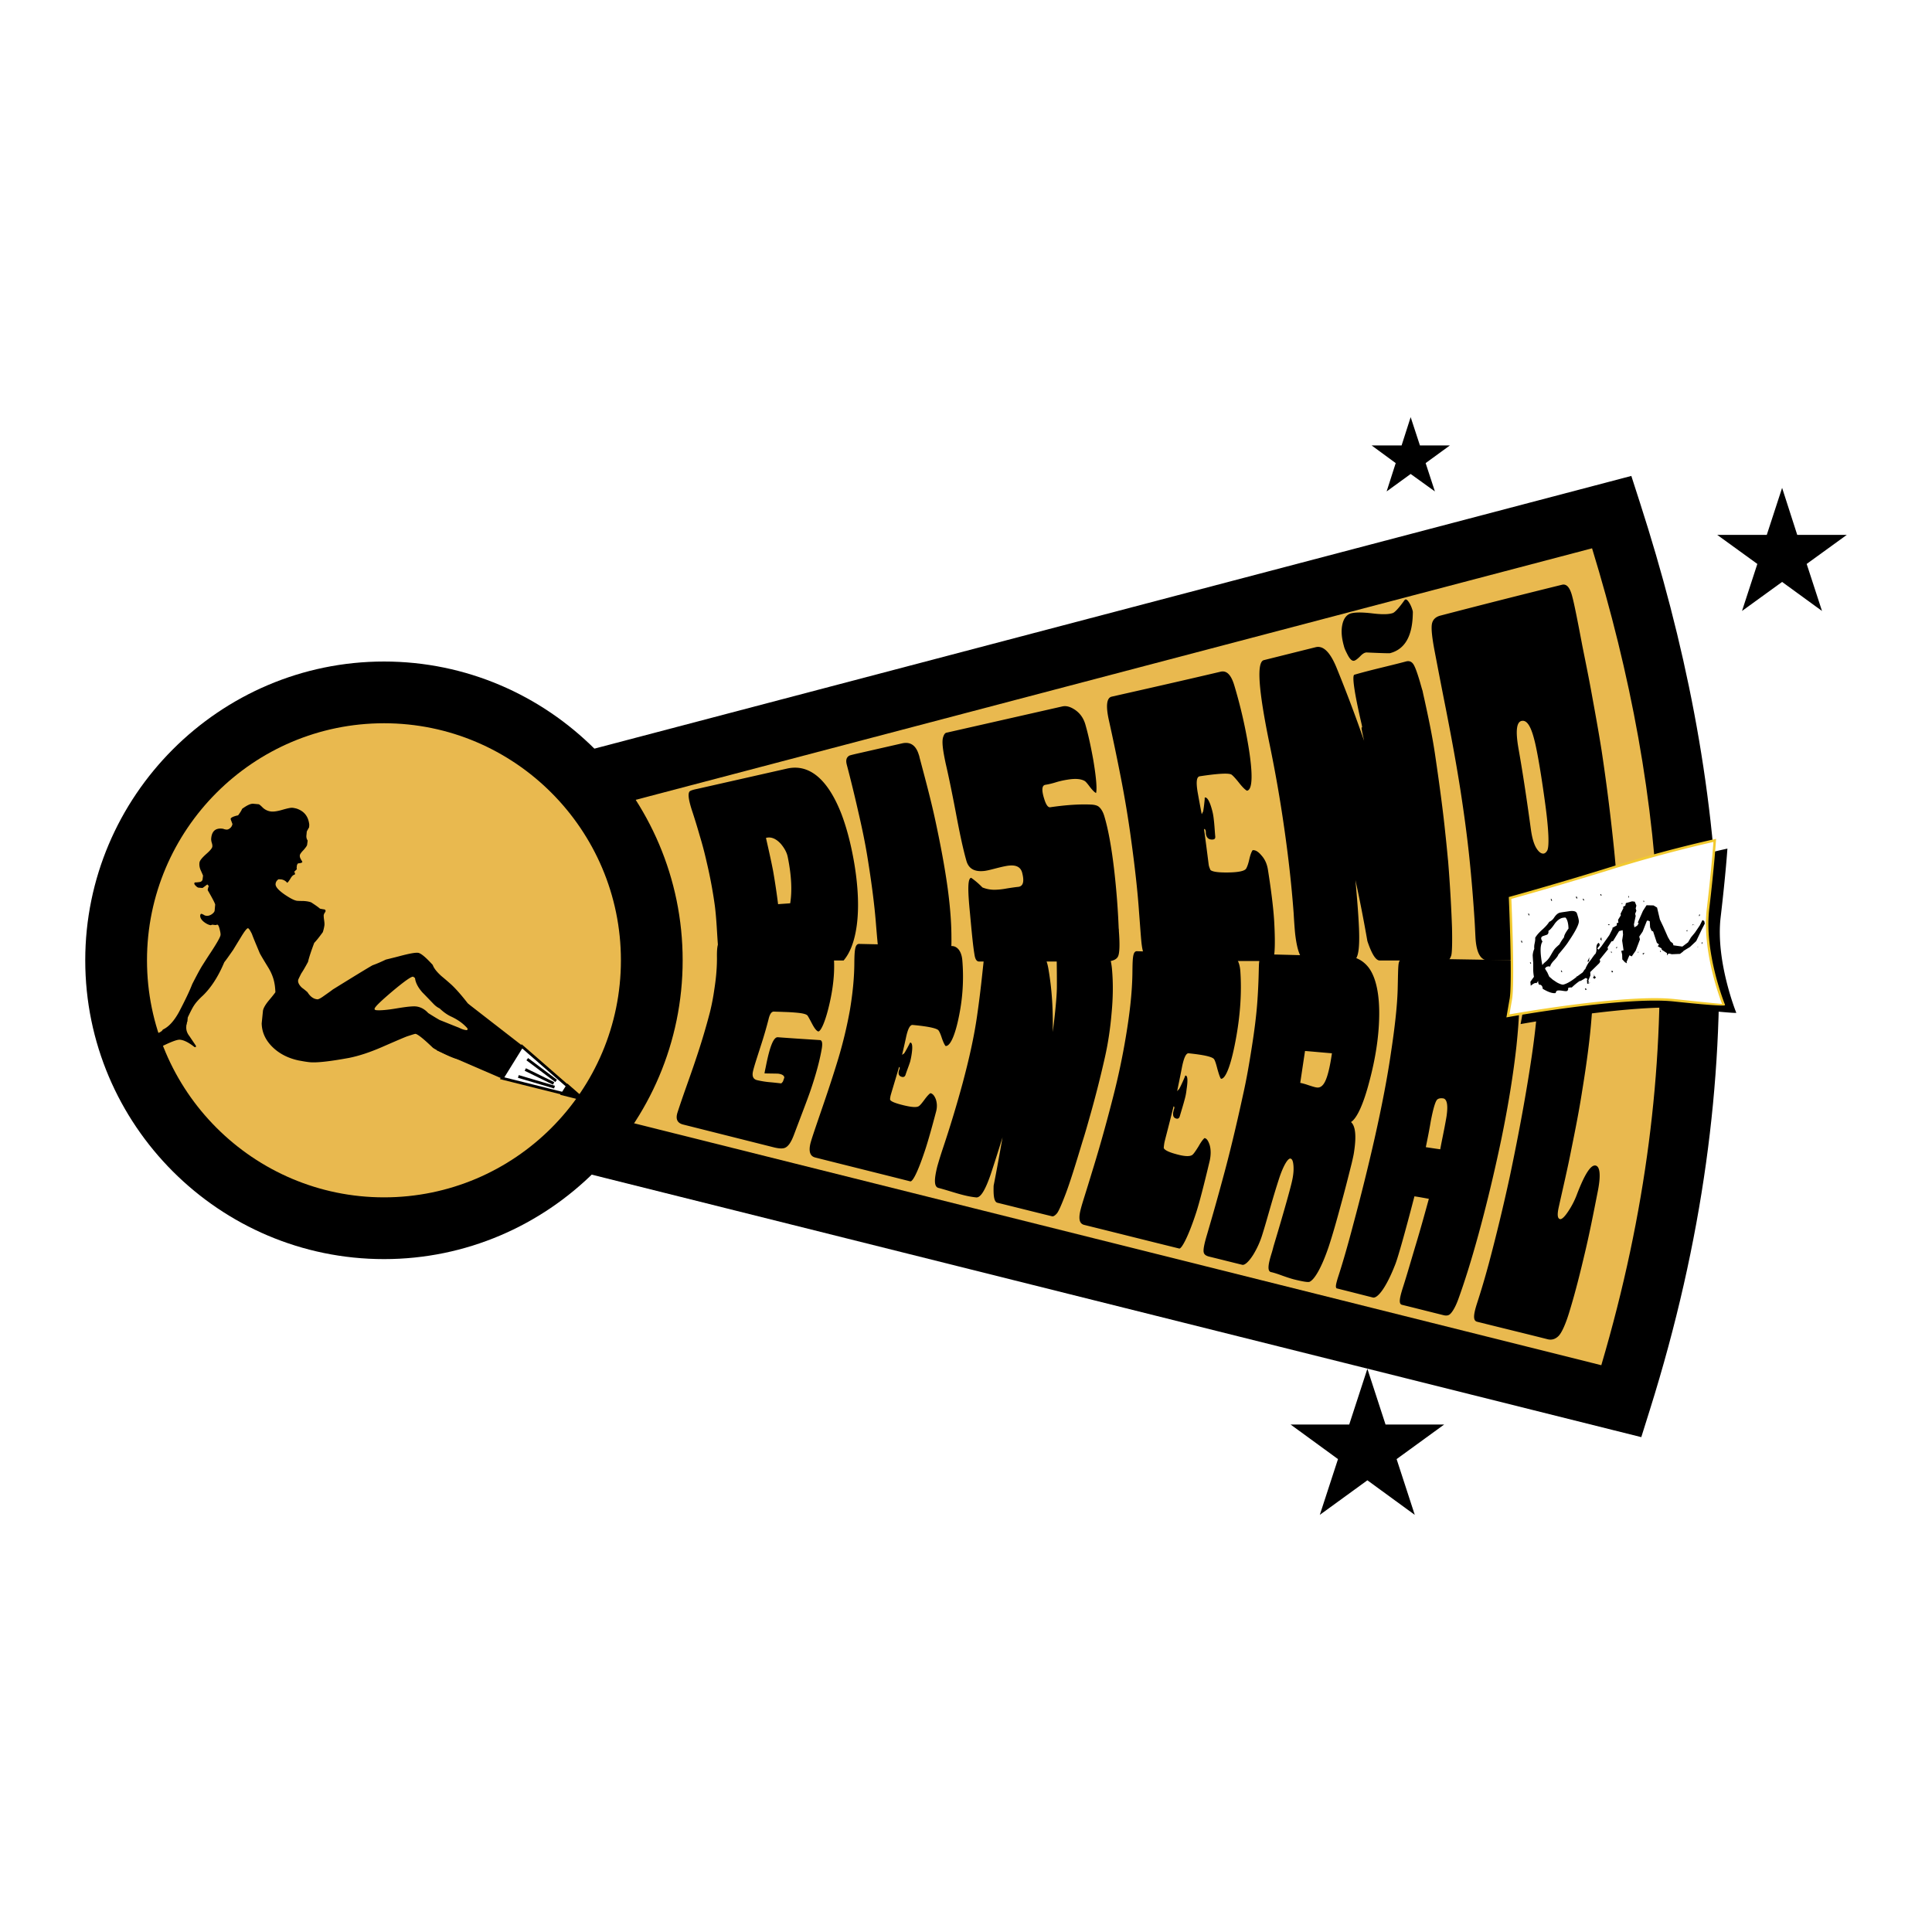 <svg xmlns="http://www.w3.org/2000/svg" width="2500" height="2500" viewBox="0 0 192.756 192.756"><path fill-rule="evenodd" clip-rule="evenodd" fill="#fff" d="M0 0h192.756v192.756H0V0z"/><path d="M38.689 83.208l122.12-32.116c8.727 27.068 11.447 55.328.961 88.706L38.689 109.015V83.208z" fill-rule="evenodd" clip-rule="evenodd" fill="#e9b94f"/><path d="M37.948 80.307l122.121-32.116 2.689-.708.865 2.685c4.449 13.799 7.367 27.904 7.836 42.817.469 14.939-1.514 30.678-6.865 47.713l-.842 2.685-2.689-.672-123.081-30.784-2.258-.564V80.892l2.224-.585zM158.84 54.705L41.653 85.524v21.143l118.109 29.54c4.518-15.312 6.193-29.521 5.768-43.035-.421-13.361-2.889-26.054-6.69-38.467z"/><path d="M69.01 80.773c.284.853.551 1.724.799 2.595.267.871.498 1.759.693 2.63.355 1.493.622 2.95.818 4.372.178 1.404.213 2.773.319 4.07.071.765.374 1.191.729 1.351.071.036.444.053 1.102.053 3.572 0 7.127-.018 10.699-.018.64-.747 1.102-1.92 1.315-3.537.213-1.617.16-3.679-.249-6.132-.337-1.991-.782-3.608-1.262-4.888-1.386-3.59-3.271-5.083-5.457-4.585l-8.958 2.025c-.444.089-.711.178-.782.285-.157.268-.05.873.234 1.779zm7.411 2.826c.498-.143 1.013.071 1.493.604.355.427.586.853.675 1.28.391 1.902.444 3.448.249 4.639-.409.035-.817.053-1.208.089a70.328 70.328 0 0 0-.498-3.324c-.213-1.102-.462-2.186-.711-3.288zm15.321-8.034c.569 2.15 1.155 4.301 1.618 6.487.462 2.168.889 4.372 1.191 6.576.284 2.097.373 3.715.373 4.87.018 1.138-.053 1.813-.178 2.026-.142.267-1.013.409-2.559.409-.569 0-1.297 0-2.115-.035-.444-.018-.889-.071-1.333-.071-.64-.018-.978-.302-1.084-.924-.071-.48-.16-1.493-.284-3.021-.125-1.511-.373-3.555-.782-6.096-.249-1.6-.586-3.199-.959-4.799a141.623 141.623 0 0 0-1.155-4.728c-.106-.427-.018-.711.267-.871.071-.036.426-.124 1.066-.267l4.212-.96c.747-.16 1.28.143 1.582.942.069.196.122.338.14.462zm6.274 12.975a7.788 7.788 0 0 0-1.12-.96c-.355.036-.355 1.191-.124 3.501.178 1.919.302 3.306.462 4.212.07.427.213.64.461.64h12.477c.748 0 1.191-.16 1.369-.498.16-.32.195-1.173.09-2.542 0-.089 0-.178-.018-.267a77.735 77.735 0 0 0-.428-5.617c-.283-2.523-.639-4.336-.977-5.474-.143-.533-.355-.871-.605-1.066-.143-.106-.391-.178-.711-.195-1.066-.053-2.434.018-4.123.267-.213.018-.408-.249-.586-.835-.285-.889-.23-1.352.107-1.404a7.424 7.424 0 0 0 1.102-.267 8.317 8.317 0 0 1 1.119-.249c.764-.125 1.332-.089 1.725.143.105.07.283.284.533.622.266.337.461.515.586.569.105-.427.018-1.546-.285-3.341-.266-1.475-.533-2.63-.764-3.43-.195-.729-.586-1.227-1.102-1.564-.445-.284-.836-.391-1.227-.302L94.46 73.095c-.16.018-.267.16-.355.427-.16.444-.036 1.333.249 2.666.249 1.066.586 2.666.996 4.816.373 1.991.711 3.626 1.066 4.87.213.764.765 1.102 1.671 1.031.301-.018.729-.125 1.332-.285.568-.142 1.031-.249 1.334-.266.693-.054 1.119.195 1.244.782.213.854.07 1.315-.445 1.351-.195.018-.586.071-1.137.16a6.923 6.923 0 0 1-1.191.125 3.202 3.202 0 0 1-1.208-.232zm21.879-7.305l.107-.214c.035.036.105-.408.195-1.297-.018-.107 0-.143.035-.16.213-.018.463.373.693 1.244.09.32.143.64.178.978.07.569.09 1.102.143 1.67.018.178-.053.285-.23.302-.375.036-.605-.125-.693-.498-.018-.071-.018-.16-.018-.284-.02-.178-.072-.267-.178-.267.301 2.204.443 3.43.479 3.644.055.213.125.355.16.444.195.178.783.267 1.812.249.996-.018 1.582-.142 1.742-.373.09-.142.213-.444.32-.924s.23-.782.338-.924c.266-.035.568.143.889.533.338.374.551.854.639 1.439.393 2.471.57 4.195.623 5.172.143 2.613.035 3.91-.268 3.91-3.928 0-7.855 0-11.801.018-.641 0-.996-.516-1.137-1.546-.072-.462-.143-1.6-.285-3.413-.125-1.849-.391-4.354-.836-7.536a107.334 107.334 0 0 0-.977-5.829 224.2 224.2 0 0 0-1.209-5.794c-.303-1.404-.195-2.168.303-2.275 3.625-.818 7.232-1.635 10.859-2.488.604-.143 1.049.302 1.369 1.369a49.186 49.186 0 0 1 1.402 6.025c.48 2.897.41 4.408-.141 4.479-.195-.106-.445-.355-.783-.781-.338-.427-.586-.693-.746-.818-.248-.178-1.314-.124-3.182.16-.32.054-.373.569-.213 1.564.002 0 .127.728.411 2.221zm6.203-15.374c-.746.178-.551 2.933.551 8.3a135.761 135.761 0 0 1 1.477 8.442c.408 2.826.729 5.652.941 8.496.053.924.105 1.653.16 2.15.213 1.724.568 2.577 1.119 2.577 1.547 0 3.146.231 4.674 0 .533-.089.641-1.387.568-3.199-.07-1.6-.213-3.199-.355-4.816.445 2.026.836 4.052 1.191 6.078.428 1.28.836 1.938 1.227 1.938 2.258 0 4.496 0 6.754-.018.16 0 .285-.16.391-.498.072-.267.107-1.19.072-2.755-.055-1.582-.16-3.804-.393-6.7-.018-.071-.088-1.013-.283-2.791-.178-1.777-.516-4.408-1.031-7.892-.266-1.777-.641-3.555-1.031-5.332-.408-1.795.035-.035-.461-1.812-.25-.835-.445-1.404-.623-1.707s-.426-.409-.729-.338c-1.725.462-3.484.836-5.189 1.333-.25.071-.018 1.742.693 4.816.266 1.155-.268-.586.283 1.795a145.608 145.608 0 0 0-2.754-7.305c-.641-1.564-1.334-2.257-2.115-2.044-1.725.429-3.43.856-5.137 1.282zm8.656-4.656c.426-.125 1.119-.125 2.078-.018.979.125 1.689.125 2.115-.018.195-.053.605-.48 1.174-1.279.107-.143.23-.107.408.142.178.249.303.533.391.835.055.143.037.267.037.338-.037 2.257-.783 3.572-2.275 3.963-.035.018-.818 0-2.328-.071-.178 0-.391.107-.641.374-.266.267-.463.409-.586.444-.232.071-.463-.16-.711-.658-.125-.249-.268-.516-.338-.817-.25-.889-.285-1.618-.125-2.239.143-.552.428-.872.801-.996zm8.957.213c-.48.125-.781.409-.854.871-.07.445.018 1.315.268 2.63.303 1.582.676 3.537 1.137 5.848.445 2.293.961 4.977 1.439 8.016.338 2.187.641 4.373.871 6.541.232 2.186.41 4.372.551 6.558.055.906.072 1.546.107 1.938.125 1.333.533 1.99 1.209 1.99h12.529c.303 0 .516-.444.586-1.315.037-.373.037-1.333-.035-2.844 0-.32-.053-1.902-.283-4.692-.107-1.404-.285-3.11-.516-5.119a204.717 204.717 0 0 0-.926-6.949c-.355-2.239-.729-4.23-1.047-5.99-.32-1.742-.641-3.271-.889-4.532-.48-2.542-.801-4.141-.979-4.799-.23-.942-.568-1.351-1.049-1.226a918.126 918.126 0 0 0-12.119 3.074zm7.785 13.241c-.303-1.742-.195-2.648.338-2.737.516-.089.906.551 1.244 1.884.178.64.568 2.613 1.031 5.972.426 3.004.479 4.728.248 5.101-.107.178-.23.267-.355.285-.266.018-.516-.195-.764-.622-.232-.427-.391-1.013-.498-1.777-.373-2.703-.763-5.405-1.244-8.106z" fill-rule="evenodd" clip-rule="evenodd"/><path d="M81.611 102.9c-.195-.089-.391-.373-.622-.817s-.374-.693-.427-.764c-.106-.125-.426-.214-.924-.267a18.54 18.54 0 0 0-1.422-.089c-.337-.019-.675-.019-1.013-.036-.231 0-.409.249-.533.8a42.657 42.657 0 0 1-.765 2.613c-.373 1.173-.657 2.008-.782 2.559-.107.498.036.782.426.871a8.99 8.99 0 0 0 1.191.195c.622.054 1.013.107 1.208.125.054-.054.107-.106.16-.178.053-.125.089-.249.142-.391 0-.196-.195-.338-.551-.392-.036-.018-.516-.018-1.422-.035.018-.178.071-.392.125-.658.391-1.99.764-2.985 1.208-2.95 1.404.106 2.808.195 4.194.284.213.019.267.284.196.782-.178 1.084-.551 2.56-1.191 4.408-.338.959-.889 2.381-1.6 4.266-.267.71-.551 1.154-.907 1.297-.231.089-.568.071-1.031-.035l-9.118-2.293c-.568-.143-.764-.533-.568-1.173.622-1.92 1.297-3.697 1.848-5.368a68.559 68.559 0 0 0 1.404-4.691 22.36 22.36 0 0 0 .427-2.222c.142-.907.267-1.955.267-3.146-.018-1.12.071-1.689.427-1.689.089 0 .249.018.427.054.213.036.355.053.462.053 3.092.018 6.185.053 9.295.107.533 0 .925.409 1.031 1.208.106 1.049.071 2.595-.355 4.55-.46 2.134-.976 3.13-1.207 3.022zM90 105.247c.053-.035.106-.089.178-.125.018.019.213-.302.568-.995.018-.071.053-.106.089-.106.178.018.231.409.125 1.12a7.208 7.208 0 0 1-.16.8c-.142.444-.32.871-.462 1.314-.053.143-.16.214-.302.196-.302-.054-.427-.231-.373-.533 0-.054.036-.125.071-.231.053-.143.036-.23-.035-.23-.516 1.759-.818 2.719-.854 2.896-.035.178-.053.303-.035.373.088.178.551.355 1.351.551.817.196 1.315.231 1.528.071.125-.089.302-.302.551-.64s.444-.551.586-.64c.213.035.391.231.533.587.125.355.16.781.036 1.244-.516 1.955-.906 3.305-1.173 4.069-.675 2.009-1.173 2.95-1.404 2.897-3.164-.8-6.327-1.582-9.491-2.382-.498-.125-.657-.587-.479-1.368.089-.374.391-1.262.871-2.666s1.173-3.377 1.938-5.901a44.018 44.018 0 0 0 1.137-4.763c.267-1.6.444-3.218.444-4.834.018-1.191.071-1.795.498-1.777 3.057.071 6.131.125 9.224.213.515 0 .959.462 1.048 1.387a19.463 19.463 0 0 1-.231 5.083c-.426 2.399-.977 3.555-1.439 3.502-.107-.125-.231-.391-.374-.8-.124-.392-.249-.658-.337-.765-.16-.195-.996-.391-2.559-.533-.267-.035-.48.373-.658 1.174-.001 0-.125.603-.41 1.812zm8.656-10.842c-.338-.018-.428.551-.533 1.653-.125 1.119-.285 2.808-.605 5.047-.318 2.329-.852 4.621-1.457 6.896a116.75 116.75 0 0 1-2.026 6.683 40.961 40.961 0 0 0-.516 1.671c-.337 1.351-.337 2.062.125 2.168 1.244.32 2.471.817 3.751.942.479.053.959-.889 1.439-2.275.408-1.227.799-2.471 1.191-3.715-.285 1.6-.57 3.217-.889 4.816-.037 1.066.053 1.618.373 1.707 1.812.444 3.625.906 5.455 1.351.107.035.285-.054.48-.284.16-.178.463-.854.906-2.026.445-1.191.979-2.915 1.652-5.154.018-.054.25-.765.641-2.168a109.94 109.94 0 0 0 1.6-6.257c.32-1.422.533-2.879.658-4.354.141-1.475.178-2.985.035-4.496-.072-.693-.213-1.191-.373-1.476-.16-.267-.373-.409-.623-.409-1.475-.036-2.932-.107-4.406-.089-.178 0-.072 1.351-.09 3.928-.018.959-.16 2.417-.408 4.407.018-1.688 0-3.821-.445-6.362-.248-1.404-.924-2.08-1.582-2.098-1.456-.034-2.913-.071-4.353-.106zm18.785 14.468c.055-.071.107-.125.16-.178.018.035.232-.374.605-1.244.018-.106.053-.143.088-.143.195.018.232.479.09 1.387a5.75 5.75 0 0 1-.195 1.013c-.143.551-.32 1.102-.48 1.653-.053.195-.16.267-.303.249-.301-.054-.408-.249-.355-.641.018-.07.035-.16.072-.284.07-.178.053-.284-.037-.302-.551 2.239-.889 3.447-.924 3.679-.035.23-.053.391-.053.479.088.214.533.427 1.352.64.799.214 1.314.214 1.527.019.125-.107.32-.392.586-.818.25-.444.463-.729.605-.835.213.036.373.267.516.711.123.444.123.978 0 1.546-.588 2.471-1.031 4.177-1.334 5.119-.816 2.523-1.492 3.697-1.705 3.644-3.182-.782-6.346-1.582-9.51-2.364-.498-.142-.568-.692-.283-1.706.123-.479.496-1.6 1.047-3.43.57-1.831 1.316-4.372 2.15-7.643a70.878 70.878 0 0 0 1.281-6.079c.338-2.044.604-4.123.639-6.185.018-1.511.018-2.257.445-2.257 3.057.089 6.131.195 9.207.285.533.018 1.049.586 1.119 1.741.143 2.115-.018 4.23-.373 6.31-.516 3.004-1.102 4.443-1.564 4.391-.107-.143-.213-.48-.355-.978-.125-.498-.23-.818-.32-.96-.143-.249-.994-.444-2.541-.604-.268-.035-.498.462-.693 1.493-.001-.001-.143.764-.464 2.292zm10.204 8.619c.443-1.314.871-1.937 1.102-1.901.178.035.268.267.303.729s-.018.96-.143 1.511c-.125.587-.711 2.737-1.812 6.398-.055.178-.107.427-.213.765-.375 1.19-.445 1.812-.09 1.92.268.053.658.178 1.137.355.498.178.889.302 1.156.373.941.23 1.475.319 1.6.23.479-.248 1.154-1.368 1.865-3.447.445-1.352.836-2.756 1.209-4.142.391-1.404.746-2.809 1.102-4.23.107-.462.195-.835.232-1.119.248-1.6.141-2.595-.303-2.986.586-.373 1.244-1.759 1.865-4.177.553-2.097.889-4.158.943-6.149.07-2.399-.32-4.105-1.031-5.065-.568-.747-1.334-1.12-2.15-1.137-2.721-.071-5.422-.143-8.141-.213-.48-.018-.658.391-.676 1.19-.018.409-.018 1.528-.141 3.342-.107 1.6-.32 3.182-.57 4.764-.248 1.581-.516 3.163-.871 4.728-.729 3.358-1.422 6.202-2.061 8.513a253.541 253.541 0 0 1-1.529 5.421c-.266.889-.391 1.476-.338 1.76.037.214.195.355.533.444 1.104.267 2.205.551 3.307.817.23.071.641-.267 1.102-.995a8.827 8.827 0 0 0 .941-2.115c.445-1.407.925-3.291 1.672-5.584zm2.558-12.636c.889.07 1.777.159 2.684.23-.178 1.262-.391 2.115-.586 2.595-.23.587-.533.871-.924.817-.178-.018-.445-.106-.836-.23a6.268 6.268 0 0 0-.816-.231c.158-1.048.318-2.133.478-3.181zm12.051 9.597c.178-.87.355-1.741.498-2.612.23-1.173.426-1.866.604-2.098.107-.124.285-.195.605-.159.373.035.514.568.391 1.563-.018.195-.072.48-.143.871-.16.889-.355 1.76-.516 2.648-.498-.07-.976-.142-1.439-.213zm1.76 16.761c.283.071.498.035.639-.089.197-.16.516-.622.818-1.439.623-1.706 1.314-3.893 2.045-6.559.729-2.666 1.51-5.83 2.273-9.474.711-3.447 1.209-6.576 1.512-9.33.283-2.756.408-5.137.16-7.146-.107-.924-.533-1.386-.943-1.386-3.447-.053-6.877-.107-10.309-.178-.426-.018-.621.178-.674.586-.055.427-.055 1.262-.09 2.577-.053 1.653-.283 3.715-.658 6.186-.355 2.47-.906 5.35-1.635 8.584a221.04 221.04 0 0 1-2.115 8.531c-.604 2.311-1.137 4.124-1.564 5.421-.178.604-.266.942-.105 1.049-.107-.035.088.018.586.143.996.248 2.027.515 3.021.764.463.106 1.334-.978 2.258-3.377.248-.657.889-2.879 1.885-6.719.479.071.959.16 1.439.249-.41 1.493-.818 2.969-1.262 4.443-.498 1.653-.926 3.164-1.352 4.479-.32 1.03-.408 1.563-.07 1.652 1.385.34 2.772.695 4.141 1.033zm15.373-12.229c-.391 1.991-.781 3.981-1.244 5.937-.461 1.955-.941 3.91-1.527 5.83-.41 1.386-.818 2.239-1.121 2.541-.32.32-.693.427-1.102.32-2.328-.587-4.674-1.155-7.02-1.742-.428-.106-.373-.692-.018-1.812.178-.551.604-1.849 1.172-3.946a194.917 194.917 0 0 0 2.098-8.69c.959-4.55 1.689-8.585 2.203-12.086.516-3.502.73-6.452.73-8.852-.02-.515.621-.8 1.883-.835-2.168.071-1.422.125 2.258.142.461 0 .941.604 1.119 1.831.125.782.125 2.115-.035 3.981-.143 1.866-.445 4.283-.924 7.198-.303 1.973-.693 3.928-1.086 5.865-.373 1.919-.834 3.856-1.262 5.794-.16.729-.123 1.119.143 1.173.178.018.445-.231.801-.765a8.144 8.144 0 0 0 .889-1.741c.746-1.938 1.35-2.915 1.83-2.844.463.071.568.978.213 2.701z" fill-rule="evenodd" clip-rule="evenodd"/><path d="M65.029 95.809c0 14.735-11.997 26.731-26.713 26.731-14.734 0-26.731-11.996-26.731-26.731 0-14.716 11.997-26.731 26.731-26.731 14.716 0 26.713 12.015 26.713 26.731z" fill-rule="evenodd" clip-rule="evenodd" fill="#e9b94f"/><path d="M68.109 95.809c0 8.209-3.345 15.659-8.74 21.057-5.403 5.405-12.852 8.754-21.052 8.755h-.001c-8.217-.001-15.67-3.345-21.068-8.743s-8.742-12.851-8.743-21.067v-.001c0-8.2 3.345-15.649 8.743-21.049C22.653 69.353 30.106 66 38.316 66h.001c8.201 0 15.65 3.354 21.053 8.761 5.395 5.399 8.739 12.848 8.739 21.048zm-6.161.001v-.001c0-6.516-2.654-12.432-6.936-16.717-4.274-4.279-10.182-6.932-16.697-6.933h-.001c-6.524 0-12.435 2.654-16.711 6.932-4.284 4.286-6.938 10.202-6.938 16.718v.001c0 6.516 2.654 12.428 6.938 16.712 4.284 4.283 10.196 6.938 16.712 6.938h.001c6.515 0 12.422-2.649 16.696-6.926 4.282-4.283 6.936-10.2 6.936-16.724z"/><path d="M41.212 97.444c.054.035.125.071.195.143.054.479.32.959.747 1.439.249.249.622.64 1.137 1.173.178.178.373.32.569.409.409.391.782.64 1.12.8.693.319 1.244.711 1.67 1.208l-.018.143-.089.018c-.231-.018-.479-.106-.764-.249-.426-.16-1.066-.427-1.919-.764-.249-.143-.64-.374-1.138-.693-.355-.392-.764-.604-1.208-.658-.355-.035-.996.036-1.955.196-.942.159-1.617.213-2.008.178-.125-.019-.195-.054-.178-.143.018-.178.604-.746 1.777-1.742 1.191-.996 1.867-1.475 2.062-1.458zM25.234 80.187c-.267 0-.622.178-1.084.516-.053.16-.195.373-.391.64-.48.106-.729.231-.747.355 0 .018.018.106.089.267.053.16.089.231.089.249a.664.664 0 0 1-.213.391c-.142.125-.267.178-.409.16-.036 0-.107-.018-.196-.036a.631.631 0 0 0-.195-.053c-.657-.071-1.031.231-1.102.942-.018.125 0 .285.053.462.054.16.071.302.054.391-.018.16-.231.409-.64.764-.409.374-.622.64-.64.835-.036.267.018.551.16.835.125.284.196.444.196.462l-.053.409c-.053.142-.16.213-.338.231-.267.035-.409.035-.444.035l-.035.089c-.018.053.035.142.142.249.107.107.196.16.249.178l.427.036c.106-.071.267-.196.48-.355l.142.16a1.803 1.803 0 0 0-.107.409c.516.889.764 1.386.747 1.458l-.053.586c-.018.125-.125.249-.302.373-.195.125-.373.16-.516.143a.514.514 0 0 1-.284-.107l-.195-.089c-.089 0-.125.053-.143.16-.018.195.089.409.338.622.267.214.498.32.711.355.053-.018.106-.035.143-.053l.319.036c.018 0 .054 0 .107-.018s.089-.018.107-.018c.071.018.142.16.213.445.071.284.106.479.089.586-.018.195-.338.764-.942 1.688-.355.533-.658 1.013-.906 1.404-.249.409-.569 1.013-.978 1.812-.249.658-.693 1.582-1.315 2.773-.498.906-1.031 1.492-1.617 1.759-.053.125-.213.249-.498.355-.64.267-1.422.516-2.346.782l-.018.16c.036.018.054.018.054.035l.426.054c.213 0 .533-.018.96-.035.515-.106.746-.16.711-.16.035 0 .053.018.053.035v.089s-.125.107-.373.338c-.249.231-.409.391-.462.48.036 0 .053.018.071.035.036.018.053.035.071.035.071 0 .533-.195 1.404-.604.889-.427 1.439-.623 1.671-.587.391.035.871.284 1.439.729l.124.018.018-.142-.658-.978c-.249-.32-.337-.641-.302-.978v-.089c.036-.071.053-.178.071-.32l.036-.054.036-.408c.284-.604.498-1.014.622-1.191.178-.284.48-.622.907-1.013.817-.8 1.528-1.901 2.115-3.306.16-.196.462-.622.907-1.262.018-.035.267-.444.747-1.226.373-.622.604-.906.711-.906.089.018.213.213.391.568.16.444.427 1.066.782 1.919.089.178.373.658.853 1.44.338.551.533 1.084.622 1.6.053.267.071.568.089.853-.018.036-.213.303-.604.765s-.604.835-.64 1.102l-.125 1.244c.018.925.409 1.742 1.173 2.453.675.622 1.511 1.031 2.488 1.244.391.071.764.143 1.12.178.675.071 1.99-.071 3.928-.427.978-.195 2.062-.551 3.253-1.066 1.546-.675 2.417-1.048 2.595-1.102.444-.143.711-.231.782-.231.213.018.799.48 1.741 1.387.143.106.498.302 1.084.586.658.32 1.12.498 1.351.533l.285.019c.018.018.018.018 0 .035 0 .018 0 .036.018.036.267.035.604.106.835.035.213 0 .622.018 1.244.035.053.018.089 0 .125-.018l1.6.143.764.23c.302.125.533.267.658.463l.106.764c.071.373.249.568.516.587l.498.053c.426-.106.764-.142 1.013-.124l.355.035c.071.018.267.125.586.338s.569.32.747.338l.462.053.089-.053.498.053c.036.019.107-.018.196-.088.106-.071.142-.107.16-.143-.391-.125-1.12-.729-2.186-1.777-.249-.195-1.031-.587-2.346-1.209-.249-.089-.764-.444-1.564-1.013-.444-.302-.8-.64-1.102-.995a57.61 57.61 0 0 1-1.973-2.631c-.853-1.173-1.582-2.026-2.168-2.577a31.961 31.961 0 0 0-1.013-.871c-.426-.391-.729-.746-.853-1.102-.711-.782-1.19-1.173-1.458-1.208-.284-.036-.853.071-1.742.302-.32.088-.817.213-1.475.373-.409.195-.835.391-1.333.568-.622.355-1.955 1.173-3.963 2.417-.106.089-.409.303-.889.641-.338.248-.569.355-.658.337-.391-.035-.711-.284-.978-.711a6.809 6.809 0 0 0-.551-.444c-.302-.284-.427-.551-.374-.781 0-.036.107-.249.302-.641.16-.23.391-.622.676-1.155.106-.462.32-1.102.622-1.902.196-.195.48-.551.854-1.066.071-.213.125-.444.16-.675.018-.142 0-.32-.035-.569-.036-.231-.036-.391-.036-.444.018-.071.036-.16.106-.249a.737.737 0 0 0 .089-.178s-.018-.053-.071-.142c-.106-.018-.266-.036-.498-.089-.178-.16-.462-.355-.871-.622-.231-.089-.498-.125-.8-.143-.196 0-.409 0-.622-.018-.267-.036-.676-.249-1.227-.622-.64-.444-.942-.8-.906-1.066a.592.592 0 0 1 .302-.462l.267.018a.914.914 0 0 1 .587.337c.071-.036.178-.178.32-.409.142-.249.284-.391.444-.409l.018-.178a.212.212 0 0 1-.089-.089l.267-.267c0-.018 0-.053-.018-.125l.018-.16c0-.107.036-.213.125-.302.285-.018.427-.071.427-.16l-.125-.213c-.089-.142-.142-.284-.125-.426 0-.089.125-.285.373-.533.231-.267.355-.444.355-.533l.054-.409a.753.753 0 0 1-.125-.516l.036-.373c0-.018.035-.089.106-.213s.106-.196.125-.213l.018-.267c-.089-.835-.515-1.369-1.297-1.618-.089-.018-.213-.053-.373-.07-.178-.018-.498.053-.996.195-.48.143-.853.196-1.102.178a1.425 1.425 0 0 1-.871-.391c-.213-.213-.355-.338-.426-.338l-.557-.051z" fill-rule="evenodd" clip-rule="evenodd"/><path fill-rule="evenodd" clip-rule="evenodd" fill="#fff" d="M52.072 104.394l-1.973 3.181 7.892 1.973-5.919-5.154z"/><path fill-rule="evenodd" clip-rule="evenodd" d="M56.604 108.108l-.711 1.121 2.809.71-2.098-1.831zM52.072 104.305l-5.403-4.195.267 3.057-2.809-.106-.533 1.742 6.576 2.843 1.902-3.341zM151.922 90.406s.373 8.495.09 10.131l-.303 1.635s11.553-2.079 16.529-1.563c4.994.533 4.994.444 4.994.444s-2.08-5.137-1.564-9.527.676-6.86.676-6.86-4.549.978-10.059 2.684a349.113 349.113 0 0 1-10.363 3.056z"/><path d="M150.66 89.589s.373 8.495.072 10.131l-.285 1.635s11.535-2.079 16.529-1.564c4.994.533 4.994.444 4.994.444s-2.08-5.136-1.564-9.526.676-6.86.676-6.86-4.551.978-10.061 2.684a350.585 350.585 0 0 1-10.361 3.056z" fill-rule="evenodd" clip-rule="evenodd" fill="#fff"/><path d="M150.787 89.682c.041.947.352 8.506.066 10.059l-.256 1.463c1.451-.255 11.732-2.016 16.391-1.535h.002c3.766.402 4.625.48 4.82.495-.303-.788-2-5.432-1.525-9.469.438-3.729.617-6.073.662-6.69-.852.188-4.986 1.127-9.889 2.645a349.595 349.595 0 0 1-10.271 3.032zm-.176 10.015c.299-1.619-.072-10.08-.074-10.104l-.004-.098.096-.026c.014-.004 4.854-1.334 10.357-3.056 5.518-1.709 10.057-2.684 10.07-2.687l.16-.035-.012.164c0 .007-.158 2.464-.676 6.866-.512 4.359 1.551 9.453 1.555 9.466l.025.061-.035.055s-.041.15-5.111-.391c-4.977-.514-16.461 1.557-16.494 1.562l-.174.031.031-.173.283-1.636.003.001z" fill="#f2ca30"/><path fill-rule="evenodd" clip-rule="evenodd" d="M157.484 97.516l-.177.088v-.284.071l.177.125zM159.227 97.498l-.123.159-.178-.106.123-.178-.053-.178.125.232.106.071zM158.57 95.507l-.037.409-.16.036.197-.445zM160.809 95.063l-.053.018-.035-.143.052-.018.036.143zM159.777 93.605l.018.249-.141-.142.106-.213.017.106zM161.377 94.477l-.106.159-.035-.124.141-.035zM163.475 95.01l-.071.071.053-.161.018.09zM164.08 95.063l-.16.195-.035-.142.195-.053zM160.631 92.272l-.123.036-.09-.089.053-.018.16.071zM165.715 94.974l-.053.018-.037-.125.055-.017.035.124z"/><path fill-rule="evenodd" clip-rule="evenodd" d="M170.033 91.899l.053.249-.283.551-.569 1.191-.623.587-.638.39-.055.071-.301.231-.818.036-.268-.071-.105.035-.108.16v-.231l-.515-.337-.035-.143-.373-.213.125-.177-.213-.161-.375-1.137-.159-.071-.142-.338-.035-.604-.178-.071-.107.018-.426 1.084-.338.497.07.284-.16.427-.266.694-.392.568-.231-.106-.283.657.035.142-.195-.106-.268-.284-.017-.498-.088-.356.23-.053-.142-.978.09-.586-.037-.444-.356.089-.603.995-.161.035-.39.605.053.178-.836 1.03.054.196-.09.16-.906.888.018.338-.231.551.018.16.07.035.143-.035-.178.089-.143.035-.017-.39.055-.089-.178-.108-.588.338.072-.338-.054-.035.302-.568.143-.232.303-.071.158-.23-.088-.09-.035-.106.195-.142.32-.622.301-.249.037-.213.496-.605.784-1.102.32-.64-.018-.088.444-.249v-.231l.16-.036-.035-.285.283-.462-.035-.142.285-.568-.035-.124.23-.125.053-.249.623-.178.266.036.16.391-.071.284.071.231-.125.302.054.214-.177.853.052.284.286-.177.14-.232-.088-.07.516-1.174.355-.551.694.018.355.213.283 1.191.338.711.463 1.049.248.426.25.196.053.195.889.124.568-.426.285-.48.408-.497.481-.711.265-.534.178.107zM161.91 90.14l-.14.053.035-.089.105.036zM169.447 94.458l-.072.019-.035-.019.055-.018.052.018zM169.855 94.014l-.035.16-.052-.018.017-.142h.07z"/><path fill-rule="evenodd" clip-rule="evenodd" d="M168.363 92.823l-.035.107-.072-.035.053-.107.054.035zM162.533 89.535l-.053.018-.037-.142.055-.018.035.142zM164.043 89.944l-.053.071-.035-.142.053-.018.035.089zM169.18 92.379l-.196-.125-.177.072.107-.107.07.035h.018l.178.125zM169.625 91.259l-.072.142-.053-.017.035-.143.09.018zM152.758 96.094l-.035.089-.09-.161.072-.017.053.089zM158.285 98.76l-.09.017-.07-.142.107-.035.053.16zM155.867 96.982l-.07.018-.07-.16.07-.018.07.16zM158.533 97.96l-.123.018-.072-.161.107-.017.088.16zM151.887 94.032l-.071.018-.072-.178.09-.018.053.178zM154.801 98.564l-.053-.177-.125.035.072.16.106-.018zM154.02 97.479l-.053-.177-.09.036.072.16.071-.019zM153.486 96.449l-.052-.125-.053.018.053.125.052-.018zM153.344 94.405l-.053-.124-.088.035.053.124.088-.035z"/><path d="M159.512 94.067c.053.071.07.125.088.178.018.054-.018.125-.088.195a.475.475 0 0 0-.143.231l.23.124c-.16.214-.338.64-.533 1.28a2.046 2.046 0 0 1-.781 1.119c-.107.214-.32.427-.676.676a6.09 6.09 0 0 0-.799.657c-.037-.018-.16-.018-.355.036.018.178-.037.284-.143.319-.072.018-.23 0-.445-.035-.23-.036-.391-.036-.479-.018-.107.035-.16.124-.178.248-.303.054-.729-.089-1.297-.426 0-.16-.055-.303-.197-.392l-.158-.018a.56.56 0 0 1-.09-.391 1.213 1.213 0 0 1-.178.248c-.035-.035-.07-.035-.125-.018-.123.018-.266.125-.443.267l-.035-.391c.088-.125.195-.284.355-.498a4.285 4.285 0 0 1-.072-.64v-.764c-.018-.16-.035-.409-.053-.747.018-.231.07-.444.16-.64a1.577 1.577 0 0 1 .035-.551c.053-.249.07-.427.053-.551.143-.249.373-.515.711-.817.32-.285.551-.551.693-.782.195-.071.373-.231.516-.462.16-.231.338-.391.533-.445.248-.053.586-.088 1.014-.16.373-.036.604.018.693.213.141.427.213.711.195.853-.018.32-.355.978-.996 1.919-.178.302-.533.747-1.049 1.351-.018.106-.16.302-.391.551-.248.249-.391.462-.426.658a.371.371 0 0 0-.232-.018c-.123.018-.213.088-.283.213l.23.373.195.427.373.32c.143.089.268.178.373.248.285.16.498.231.641.231.32-.071.746-.302 1.244-.693.178-.142.48-.373.906-.657.053-.249.195-.533.408-.871.143-.16.32-.409.568-.764.143-.089.215-.302.197-.64-.016-.297.074-.474.234-.546zm-3.324-2.523c-.125 0-.23.018-.32.035-.266.071-.516.267-.746.569-.248.374-.461.622-.639.729.035.178-.02.302-.125.373-.035.018-.16.053-.355.124-.195.054-.266.16-.23.32.018.053.053.142.123.249-.248.337-.248 1.12-.018 2.346.053-.089.178-.213.373-.373.125-.107.285-.285.445-.569.195-.337.32-.551.408-.658.07-.089.23-.249.48-.462a4.45 4.45 0 0 1 .461-.711c0-.178.143-.462.445-.871-.017-.55-.125-.924-.302-1.101zM160.934 96.982l-.108.036-.07-.142.125-.019.053.125zM152.598 91.312l-.071.019-.072-.161.072-.035.071.177zM154.855 89.855l-.072.036-.07-.196.07-.017.072.177zM157.379 89.624l-.09.018-.07-.16.088-.036.072.178zM158.055 89.819l-.073.036-.07-.177.07-.018.073.159zM159.795 89.357l-.07.018-.071-.16.071-.017.07.159zM177.801 48.674l1.51 4.693h4.941l-4 2.897 1.529 4.692-3.98-2.897-4 2.897 1.529-4.692-4-2.897h4.941l1.53-4.693zM140.742 41.618l.926 2.826h2.984l-2.416 1.76.924 2.826-2.418-1.742-2.398 1.742.906-2.826-2.398-1.76h2.984l.906-2.826zM136.424 136.563l1.812 5.563h5.848l-4.744 3.448 1.812 5.564-4.728-3.449-4.746 3.449 1.814-5.564-4.728-3.448h5.847l1.813-5.563z" fill-rule="evenodd" clip-rule="evenodd"/><path d="M55.4 107.953l-2.879-2.168.168-.223 2.88 2.168-.169.223zm-3.296-3.347l-1.785 2.88 7.141 1.785-5.356-4.665zm-2.124 2.896l1.973-3.182.086-.14.124.107 5.918 5.154.439.383-.565-.142-7.892-1.973-.185-.046.102-.161zm5.305 1.096l-3.608-1.066.079-.268 3.608 1.066-.079.268zm-.111-.382l-2.826-1.386.123-.251 2.826 1.386-.123.251z"/></svg>